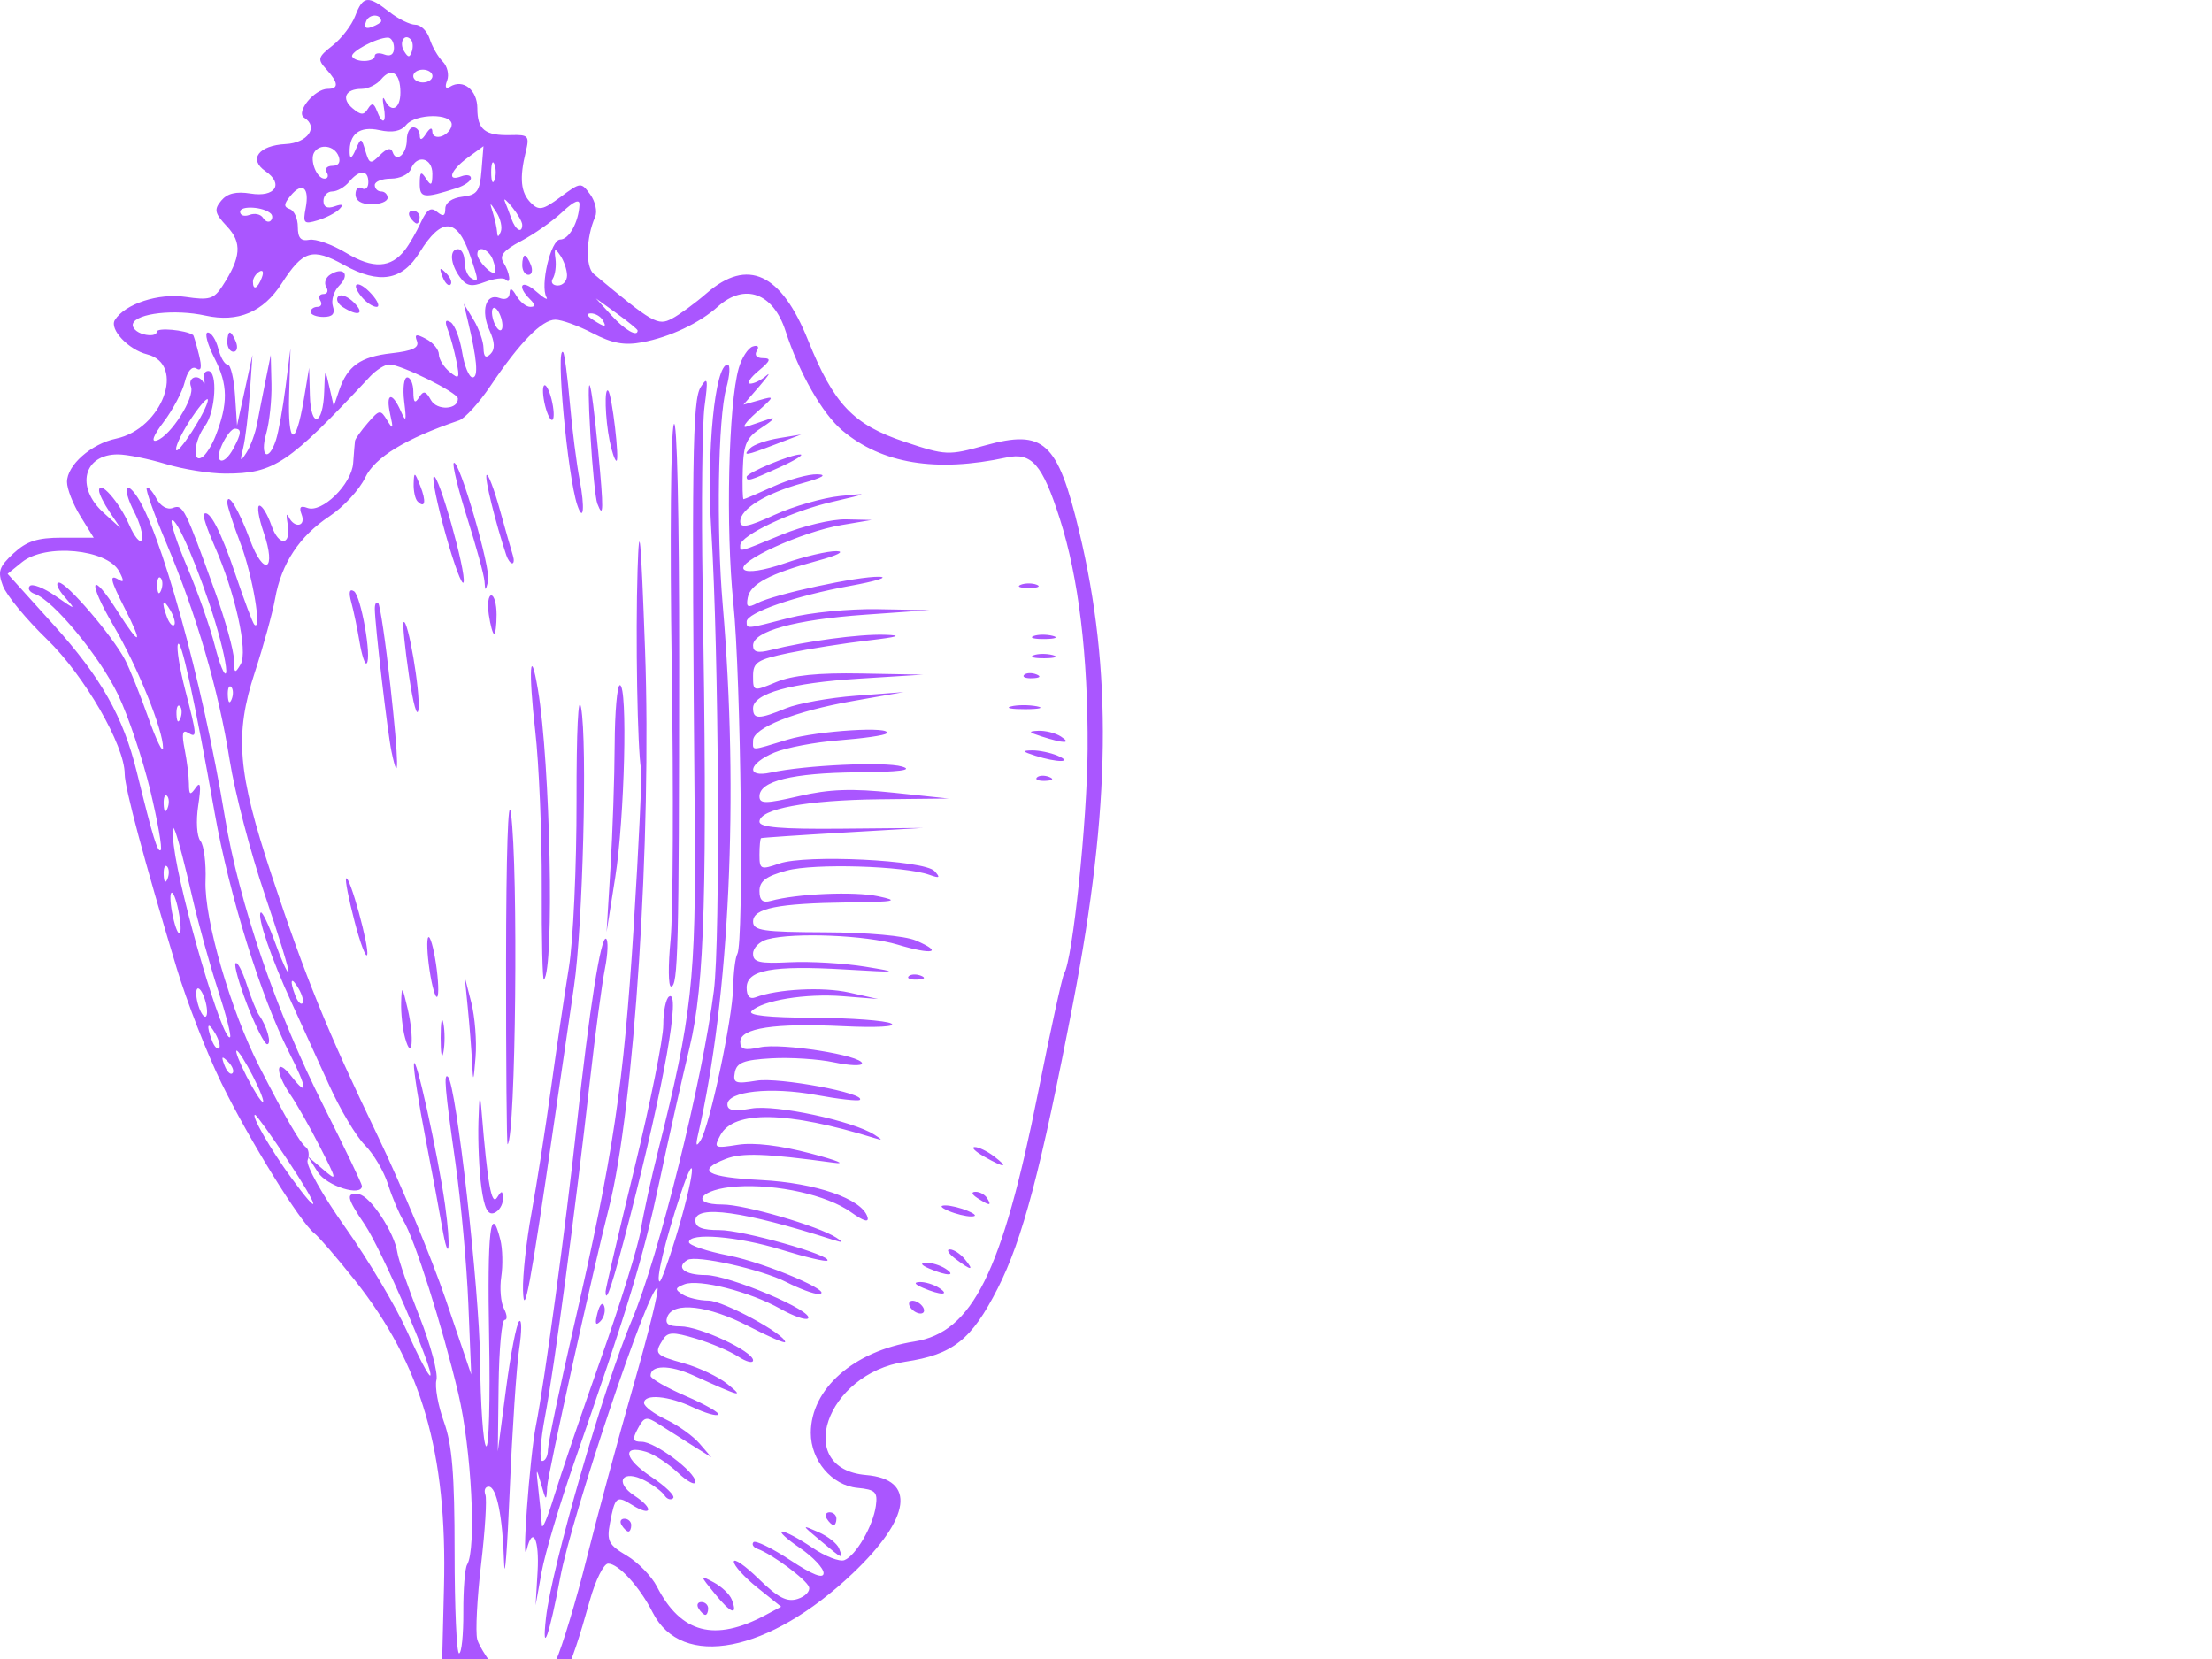 <?xml version="1.0"?><svg width="640" height="480" xmlns="http://www.w3.org/2000/svg">
 <title>SHELL</title>
 <g>
  <title>Layer 1</title>
  <path fill="#aa56ff" id="path2315" d="m134.132,490.9l-6.222,-9.73l0.547,-21.963c0.967,-38.857 -6.437,-64.371 -25.75,-88.735c-5.128,-6.469 -10.419,-12.607 -11.756,-13.641c-4.083,-3.154 -18.865,-27.063 -26.906,-43.517c-4.182,-8.557 -10.013,-23.549 -12.959,-33.315c-9.359,-31.026 -15.005,-52.123 -15.005,-56.068c0,-8.287 -11.656,-28.469 -22.511,-38.978c-5.968,-5.778 -11.688,-12.708 -12.712,-15.402c-1.597,-4.201 -1.166,-5.543 3.038,-9.438c3.823,-3.543 6.913,-4.541 14.056,-4.541l9.156,0l-3.862,-6.249c-2.124,-3.436 -3.862,-7.882 -3.862,-9.879c0,-4.848 6.974,-11.009 14.185,-12.532c13.4,-2.831 20.321,-21.538 9.017,-24.375c-5.436,-1.364 -10.998,-7.274 -9.353,-9.937c2.884,-4.667 12.655,-7.866 20.453,-6.696c6.826,1.023 8.202,0.625 10.619,-3.073c5.467,-8.362 5.8,-12.611 1.36,-17.338c-3.565,-3.794 -3.8,-4.856 -1.653,-7.444c1.745,-2.103 4.316,-2.725 8.476,-2.05c7.139,1.158 9.728,-2.747 4.3,-6.486c-4.969,-3.423 -1.949,-7.437 5.892,-7.832c6.35,-0.319 9.606,-4.988 5.325,-7.634c-2.531,-1.564 2.992,-8.337 6.799,-8.337c3.273,0 3.154,-1.762 -0.384,-5.672c-2.629,-2.905 -2.471,-3.503 1.814,-6.874c2.581,-2.03 5.526,-5.882 6.544,-8.559c2.221,-5.842 3.693,-6.015 9.869,-1.157c2.594,2.041 5.99,3.71 7.546,3.71c1.556,0 3.413,1.839 4.126,4.088c0.714,2.248 2.404,5.194 3.757,6.547c1.352,1.353 1.935,3.824 1.295,5.492c-0.734,1.912 -0.424,2.576 0.839,1.796c3.787,-2.341 7.903,0.932 7.903,6.284c0,6.172 2.226,7.938 9.737,7.725c5.048,-0.144 5.393,0.246 4.271,4.827c-1.876,7.656 -1.459,11.834 1.472,14.765c2.334,2.335 3.438,2.117 8.592,-1.694c5.841,-4.319 5.946,-4.327 8.586,-0.718c1.469,2.01 2.109,4.931 1.42,6.49c-2.644,5.993 -2.848,14.457 -0.397,16.499c17.081,14.236 18.541,15.073 22.592,12.947c2.21,-1.16 6.761,-4.492 10.113,-7.403c11.82,-10.267 21.496,-5.778 29.27,13.579c7.46,18.578 13.092,24.497 28.045,29.473c11.826,3.935 12.583,3.968 23.177,1.023c17.044,-4.739 20.991,-1.139 27.241,24.838c9.661,40.158 9.157,79.826 -1.732,136.353c-9.352,48.548 -14.652,68.616 -21.855,82.749c-7.575,14.866 -12.929,19.101 -26.775,21.177c-22.899,3.434 -32.378,30.984 -11.277,32.777c14.54,1.235 13.02,12.401 -3.874,28.446c-24.254,23.036 -49.48,27.956 -57.894,11.292c-3.717,-7.362 -9.877,-14.116 -12.873,-14.116c-1.28,0 -3.666,4.8 -5.302,10.667c-5.946,21.329 -8.591,26.537 -16.325,32.139c-4.121,2.985 -8.95,5.428 -10.732,5.428c-1.878,0 -5.851,-4.086 -9.461,-9.729zm11.402,2.199c0,-1.081 -0.835,-1.449 -1.856,-0.818c-1.02,0.63 -1.855,1.514 -1.855,1.964c0,0.45 0.835,0.818 1.855,0.818c1.021,0 1.856,-0.884 1.856,-1.964zm15.263,-12.489c1.941,-4.378 5.964,-17.735 8.94,-29.682c2.977,-11.948 9.064,-34.453 13.527,-50.013c4.463,-15.56 7.583,-28.291 6.933,-28.291c-2.629,0 -24.771,66.008 -28.098,83.763c-3.127,16.691 -5.401,23.157 -4.142,11.777c1.615,-14.588 16.785,-67.192 24.878,-86.265c7.699,-18.142 20.465,-69.43 23.715,-95.276c1.893,-15.053 1.431,-97.966 -0.742,-133.066c-1.423,-22.989 1.038,-48.074 4.716,-48.074c0.823,0 0.645,3.081 -0.395,6.847c-2.374,8.599 -2.897,40.783 -1.018,62.721c4.7,54.888 1.968,113.723 -7.108,153.049c-0.778,3.371 -0.589,3.878 0.692,1.855c2.639,-4.168 9.214,-35.017 9.425,-44.225c0.102,-4.428 0.644,-8.793 1.205,-9.701c1.937,-3.134 1.066,-80.116 -1.149,-101.603c-2.233,-21.653 -1.406,-57.572 1.562,-67.895c0.861,-2.994 2.68,-5.816 4.042,-6.27c1.479,-0.493 1.955,0.018 1.181,1.271c-0.766,1.238 -0.028,2.096 1.802,2.096c2.459,0 2.195,0.752 -1.282,3.648c-2.409,2.007 -3.503,3.676 -2.432,3.71c1.072,0.034 3.146,-0.981 4.611,-2.257c1.464,-1.275 0.587,0.081 -1.948,3.013l-4.61,5.332l4.637,-1.311c4.51,-1.274 4.485,-1.174 -0.927,3.629c-3.061,2.717 -4.313,4.535 -2.783,4.041c1.531,-0.494 4.452,-1.483 6.493,-2.198c2.041,-0.714 1.226,0.301 -1.811,2.258c-4.741,3.054 -5.561,4.786 -5.798,12.252c-0.151,4.783 -0.054,8.696 0.218,8.696c0.271,0 4.132,-1.652 8.58,-3.67c4.448,-2.018 10.174,-3.613 12.725,-3.544c3.047,0.082 1.597,0.961 -4.227,2.563c-10.63,2.924 -18.035,7.474 -18.035,11.084c0,2.043 2.228,1.617 9.89,-1.891c5.439,-2.49 13.996,-4.953 19.015,-5.473c8.641,-0.896 8.51,-0.804 -2.475,1.732c-11.642,2.688 -26.43,9.696 -26.43,12.526c0,1.985 -0.684,2.161 12.058,-3.088c6.122,-2.522 14.471,-4.507 18.552,-4.412l7.42,0.175l-8.755,1.475c-11.395,1.919 -30.479,10.62 -28.209,12.86c1.038,1.024 5.753,0.295 11.92,-1.841c5.612,-1.944 12.29,-3.506 14.841,-3.472c2.624,0.034 0.285,1.232 -5.384,2.756c-13.837,3.721 -19.502,6.706 -20.267,10.679c-0.531,2.758 -0.019,3.054 2.76,1.599c4.928,-2.581 29.207,-7.826 35.316,-7.629c2.859,0.092 -1.012,1.291 -8.603,2.665c-15.525,2.81 -29.794,7.746 -29.794,10.307c0,2.178 -0.232,2.198 12.358,-1.081c5.889,-1.534 17.377,-2.659 25.599,-2.508l14.915,0.275l-18.635,1.323c-20.213,1.434 -32.382,4.78 -32.382,8.904c0,1.925 1.341,2.272 5.102,1.32c10.137,-2.565 25.662,-4.65 32.929,-4.422c5.439,0.171 4.13,0.618 -4.905,1.673c-6.78,0.791 -17.006,2.41 -22.726,3.597c-9.202,1.911 -10.4,2.681 -10.4,6.691c0,4.487 0.065,4.504 6.72,1.723c4.669,-1.95 12.17,-2.705 24.581,-2.472l17.861,0.335l-18.552,1.164c-19.698,1.235 -30.61,4.283 -30.61,8.55c0,3.258 1.654,3.262 9.513,0.023c3.441,-1.418 12.517,-3.055 20.17,-3.637l13.913,-1.059l-14.738,2.591c-16.706,2.936 -28.858,7.762 -28.858,11.458c0,3.014 -0.994,3.044 10.035,-0.301c8.521,-2.585 30.739,-3.961 28.546,-1.768c-0.547,0.548 -6.677,1.433 -13.621,1.967c-6.944,0.534 -15.401,2.13 -18.793,3.548c-7.598,3.174 -8.372,7.388 -1.065,5.8c9.954,-2.163 33.003,-3.224 37.987,-1.749c3.458,1.024 -0.65,1.553 -12.986,1.674c-18.736,0.182 -28.248,2.523 -28.248,6.95c0,2.196 1.712,2.185 11.484,-0.073c8.758,-2.023 15.255,-2.255 27.364,-0.975l15.879,1.679l-19.921,0.218c-21.146,0.231 -34.804,2.771 -34.808,6.473c-0.002,1.654 6.247,2.191 23.653,2.033l23.656,-0.215l-23.19,1.348c-12.754,0.741 -23.398,1.464 -23.653,1.606c-0.255,0.142 -0.464,2.302 -0.464,4.8c0,4.27 0.343,4.422 5.734,2.543c7.709,-2.688 41.945,-1.021 44.912,2.186c1.787,1.931 1.493,2.145 -1.484,1.084c-7.318,-2.607 -33.365,-3.382 -41.277,-1.228c-5.98,1.629 -7.885,3.057 -7.885,5.911c0,2.691 0.926,3.507 3.247,2.863c7.517,-2.085 24.181,-2.808 31.074,-1.348c6.336,1.343 5.082,1.603 -8.58,1.786c-20.564,0.274 -27.596,1.687 -27.594,5.546c0.002,2.6 2.877,3.026 20.871,3.093c12.263,0.046 23.078,1.023 26.227,2.371c8.177,3.498 4.869,4.247 -5.277,1.193c-9.121,-2.745 -29.977,-3.601 -37.649,-1.545c-2.295,0.615 -4.175,2.482 -4.177,4.149c-0.003,2.514 1.814,2.939 10.667,2.499c5.869,-0.292 15.679,0.285 21.801,1.282c10.166,1.655 9.657,1.725 -5.863,0.811c-21.067,-1.242 -28.457,0.128 -28.457,5.277c0,2.425 0.904,3.414 2.546,2.784c6.306,-2.42 19.505,-3.094 27.136,-1.386l8.349,1.869l-10.204,-0.815c-10.709,-0.855 -23.293,1.202 -26.408,4.317c-1.214,1.213 4.862,1.869 17.89,1.929c10.851,0.05 20.992,0.799 22.538,1.664c1.624,0.908 -4.227,1.235 -13.867,0.774c-19.976,-0.955 -29.835,0.538 -29.835,4.518c0,2.214 1.27,2.567 5.719,1.59c6.177,-1.357 29.529,2.326 29.529,4.657c0,0.781 -3.66,0.639 -8.133,-0.315c-4.474,-0.954 -12.605,-1.479 -18.071,-1.166c-8.029,0.459 -10.065,1.244 -10.607,4.088c-0.591,3.105 0.156,3.386 6.344,2.382c6.43,-1.044 31.718,3.669 29.828,5.558c-0.424,0.425 -6.16,-0.22 -12.746,-1.434c-13.055,-2.405 -25.573,-1.058 -25.573,2.752c0,1.761 1.865,2.079 6.956,1.185c6.914,-1.213 29.334,3.562 35.598,7.582c2.375,1.525 2.395,1.705 0.114,1c-25.381,-7.84 -40.817,-8.137 -44.711,-0.86c-1.992,3.722 -1.76,3.849 5.079,2.76c4.59,-0.731 12.169,0.177 21.081,2.523c7.652,2.015 10.574,3.21 6.493,2.654c-19.695,-2.68 -26.374,-2.914 -31.074,-1.087c-8.786,3.415 -5.647,5.291 10.244,6.125c15.821,0.831 29.095,5.426 30.726,10.637c0.551,1.76 -1.031,1.309 -4.786,-1.365c-6.942,-4.943 -21.314,-8.162 -33.052,-7.403c-10.443,0.676 -13.974,5.212 -4.057,5.212c6.383,0 27.752,6.229 32.926,9.599c2.148,1.398 1.936,1.541 -0.927,0.623c-25.911,-8.3 -39.886,-10.257 -39.886,-5.584c0,1.983 1.998,2.775 6.957,2.756c6.684,-0.026 32.725,7.341 31.231,8.836c-0.4,0.399 -6.321,-1.002 -13.16,-3.114c-12.74,-3.935 -26.883,-5.107 -26.883,-2.227c0,0.888 5.195,2.636 11.545,3.885c10.735,2.113 31.3,10.918 25.948,11.111c-1.316,0.048 -5.532,-1.515 -9.369,-3.472c-7.216,-3.681 -26.11,-7.889 -28.578,-6.364c-3.487,2.155 -0.813,4.357 5.29,4.357c6.772,0 31.625,10.537 29.608,12.553c-0.601,0.601 -4.214,-0.661 -8.029,-2.804c-8.783,-4.935 -23.507,-8.695 -27.72,-7.078c-2.761,1.06 -2.834,1.489 -0.498,2.966c1.502,0.95 4.863,1.74 7.469,1.756c4.242,0.025 22.161,9.719 22.161,11.988c0,0.501 -4.777,-1.568 -10.616,-4.597c-11.583,-6.01 -21.734,-7.19 -23.447,-2.725c-0.782,2.035 0.232,2.783 3.772,2.783c5.561,0 21.015,7.22 21.015,9.818c0,0.956 -1.938,0.469 -4.308,-1.084c-2.369,-1.552 -7.861,-3.887 -12.204,-5.188c-6.666,-1.997 -8.158,-1.952 -9.577,0.29c-2.612,4.127 -2.256,4.525 6.146,6.875c4.337,1.212 9.972,3.899 12.523,5.97c4.994,4.055 4.069,3.82 -9.956,-2.532c-6.802,-3.081 -12.344,-3.004 -12.274,0.17c0.017,0.797 4.633,3.442 10.258,5.877c5.625,2.435 9.815,4.84 9.311,5.345c-0.504,0.504 -3.786,-0.445 -7.293,-2.109c-7.069,-3.355 -14.163,-3.985 -14.163,-1.258c0,0.973 2.846,3.119 6.324,4.769c3.479,1.651 7.861,4.788 9.74,6.972l3.415,3.969l-5.566,-3.477c-3.061,-1.913 -7.384,-4.65 -9.606,-6.083c-3.633,-2.342 -4.249,-2.217 -6.095,1.232c-1.699,3.175 -1.513,3.836 1.084,3.836c3.872,0 15.545,8.69 15.545,11.573c0,1.159 -2.296,-0.042 -5.102,-2.669c-2.806,-2.627 -6.909,-5.322 -9.119,-5.988c-7.166,-2.161 -6.323,2.066 1.436,7.2c4.158,2.752 7.021,5.543 6.361,6.202c-0.659,0.659 -1.779,0.304 -2.489,-0.789c-0.71,-1.093 -3.258,-3.024 -5.664,-4.292c-6.494,-3.423 -9.085,0.405 -2.981,4.404c5.663,3.711 4.976,6.208 -0.728,2.646c-4.513,-2.818 -4.957,-2.456 -6.418,5.227c-0.987,5.193 -0.415,6.307 4.835,9.416c3.276,1.939 7.208,5.968 8.738,8.951c6.96,13.57 16.735,16.13 31.47,8.244l4.483,-2.399l-6.846,-5.491c-3.765,-3.021 -6.845,-6.415 -6.845,-7.543c0,-1.129 3.252,1.123 7.226,5.004c5.575,5.444 8.142,6.766 11.233,5.785c2.204,-0.7 3.688,-2.245 3.298,-3.434c-0.707,-2.154 -10.652,-9.541 -14.889,-11.058c-1.227,-0.439 -1.763,-1.31 -1.193,-1.935c0.571,-0.626 5.371,1.716 10.667,5.204c6.506,4.285 9.63,5.496 9.63,3.733c0,-1.435 -3.116,-4.726 -6.924,-7.314c-3.808,-2.588 -6.089,-4.705 -5.068,-4.705c1.02,0 4.918,2.081 8.661,4.625c3.743,2.544 7.946,4.187 9.341,3.652c3.321,-1.275 8.293,-9.84 9.111,-15.697c0.563,-4.032 -0.134,-4.714 -5.337,-5.216c-7.394,-0.714 -13.497,-7.911 -13.487,-15.905c0.015,-12.738 12.386,-23.651 29.968,-26.436c16.784,-2.658 25.372,-19.937 35.783,-71.99c3.62,-18.102 7.014,-33.611 7.541,-34.465c2.476,-4.007 6.681,-44.112 6.803,-64.896c0.158,-26.913 -2.6,-49.73 -8.072,-66.785c-5.039,-15.701 -8.107,-19.214 -15.407,-17.64c-20.35,4.388 -36.068,1.802 -47.496,-7.814c-5.78,-4.863 -12.5,-16.643 -16.443,-28.823c-3.562,-10.999 -11.837,-13.957 -19.584,-6.999c-5.3,4.76 -13.884,8.81 -21.835,10.302c-5.203,0.976 -8.683,0.341 -14.37,-2.624c-4.128,-2.152 -8.993,-3.912 -10.811,-3.912c-3.853,0 -10.282,6.566 -18.744,19.141c-3.308,4.915 -7.396,9.407 -9.085,9.982c-15.535,5.289 -24.387,10.686 -27.181,16.575c-1.654,3.485 -6.298,8.515 -10.321,11.177c-8.704,5.76 -13.936,13.681 -15.736,23.824c-0.724,4.081 -3.368,13.681 -5.874,21.334c-5.909,18.041 -5.007,28.903 4.879,58.739c9.829,29.664 15.873,44.513 30.68,75.375c6.752,14.074 15.602,35.362 19.666,47.307l7.389,21.717l-0.831,-20.406c-0.456,-11.224 -2.137,-29.59 -3.734,-40.814c-3.047,-21.403 -3.457,-26.184 -2.136,-24.862c2.366,2.365 9.06,61.502 9.26,81.798c0.128,12.948 0.909,24.218 1.738,25.044c0.828,0.826 1.225,-13.317 0.883,-31.429c-0.579,-30.665 0.44,-39.501 3.26,-28.265c0.643,2.564 0.759,7.364 0.257,10.667c-0.502,3.303 -0.148,7.466 0.786,9.252c0.934,1.786 1.017,3.246 0.184,3.246c-0.833,0 -1.617,8.557 -1.742,19.016l-0.227,19.015l2.389,-18.182c1.314,-10.001 3.021,-18.766 3.793,-19.479c0.772,-0.714 0.772,2.877 0,7.979c-0.772,5.101 -2,23.467 -2.729,40.813c-0.728,17.345 -1.466,26.841 -1.64,21.102c-0.405,-13.407 -2.149,-22.03 -4.456,-22.03c-1.002,0 -1.433,1.044 -0.958,2.319c0.475,1.276 -0.082,10.325 -1.237,20.109c-1.156,9.785 -1.664,19.549 -1.129,21.698c0.534,2.149 3.889,7.224 7.455,11.278c7.52,8.551 9.594,7.881 15.273,-4.927zm41.319,-15.229c-0.631,-1.02 -0.263,-1.855 0.818,-1.855c1.08,0 1.964,0.835 1.964,1.855c0,1.02 -0.368,1.855 -0.818,1.855c-0.45,0 -1.334,-0.835 -1.964,-1.855zm4.751,-4.208c-4.455,-5.487 -4.46,-5.539 -0.359,-3.344c2.291,1.226 4.639,3.463 5.217,4.971c1.843,4.802 -0.193,4.121 -4.858,-1.627zm-51.326,-6.459c0.551,-9.273 -1.422,-13.395 -3.108,-6.493c-1.602,6.561 0.837,-26.739 2.616,-35.712c2.529,-12.752 8.683,-58.077 11.84,-87.192c3.597,-33.184 6.974,-54.635 8.456,-53.719c0.683,0.422 0.537,4.334 -0.326,8.692c-0.862,4.359 -2.792,18.777 -4.288,32.041c-4.308,38.191 -10.358,83.445 -13.033,97.485c-1.352,7.093 -1.72,12.897 -0.818,12.897c0.902,0 1.646,-1.461 1.654,-3.247c0.008,-1.785 3.377,-17.856 7.486,-35.711c11.451,-49.759 14.431,-69.662 17.333,-115.761c1.47,-23.365 2.427,-43.818 2.125,-45.451c-1.052,-5.683 -1.622,-38.344 -1.008,-57.696c0.482,-15.162 0.961,-10.023 2.165,23.19c1.956,53.99 -3.144,132.739 -10.453,161.397c-4.689,18.382 -17.677,77.059 -17.864,80.699c-0.223,4.361 -0.331,4.306 -1.81,-0.927c-1.376,-4.87 -1.467,-4.638 -0.728,1.855c0.464,4.081 0.912,8.673 0.996,10.203c0.084,1.531 1.679,-2.226 3.544,-8.348c1.865,-6.122 7.967,-24.071 13.56,-39.886c5.593,-15.815 10.772,-32.511 11.509,-37.103c0.737,-4.591 3.023,-15.026 5.081,-23.189c9.704,-38.495 10.937,-49.679 10.538,-95.54c-0.911,-104.526 -0.677,-121.431 1.733,-125.222c2.015,-3.171 2.176,-2.361 1.109,5.565c-0.686,5.102 -0.94,28.477 -0.564,51.944c1.41,87.892 0.637,115.312 -3.767,133.571c-2.215,9.183 -6.158,26.714 -8.761,38.958c-4.626,21.759 -9.206,36.841 -24.672,81.248c-4.192,12.037 -8.409,26.228 -9.372,31.538l-1.751,9.653l0.578,-9.739zm81.822,-8.967c-5.538,-4.637 -5.541,-4.649 -0.566,-2.465c2.75,1.207 5.437,3.334 5.971,4.726c1.257,3.275 1.159,3.234 -5.405,-2.261zm-57.509,-4.483c-0.631,-1.02 -0.263,-1.855 0.818,-1.855c1.08,0 1.965,0.835 1.965,1.855c0,1.02 -0.369,1.855 -0.819,1.855c-0.45,0 -1.334,-0.835 -1.964,-1.855zm59.364,-1.855c-0.63,-1.02 -0.262,-1.855 0.819,-1.855c1.08,0 1.964,0.835 1.964,1.855c0,1.02 -0.368,1.855 -0.818,1.855c-0.45,0 -1.334,-0.835 -1.965,-1.855zm-66.356,-59.513c0.656,-2.509 1.497,-3.35 1.96,-1.96c0.446,1.338 -0.071,3.315 -1.149,4.393c-1.376,1.377 -1.618,0.652 -0.811,-2.433zm-21.541,-6.604c-0.122,-4.223 0.979,-14.241 2.447,-22.261c1.468,-8.021 3.997,-24.183 5.621,-35.917c1.623,-11.734 3.97,-27.595 5.215,-35.248c1.245,-7.652 2.237,-29.357 2.204,-48.233c-0.036,-20.146 0.508,-31.256 1.315,-26.9c1.863,10.054 0.503,63.488 -2.055,80.699c-1.137,7.652 -3.821,26.018 -5.964,40.813c-6.598,45.559 -8.527,55.893 -8.783,47.047zm112.014,4.897c-0.63,-1.02 -0.311,-1.855 0.709,-1.855c1.02,0 2.371,0.835 3.002,1.855c0.63,1.02 0.311,1.855 -0.709,1.855c-1.02,0 -2.371,-0.835 -3.002,-1.855zm-88.119,-4.524c0,-0.788 3.757,-16.836 8.348,-35.663c4.592,-18.828 8.348,-37.474 8.348,-41.436c0,-3.963 0.756,-7.672 1.679,-8.242c3.46,-2.139 -1.423,25.346 -11.351,63.893c-4.955,19.239 -7.024,25.557 -7.024,21.448zm91.83,-1.041c-2.447,-1.052 -2.763,-1.629 -0.928,-1.697c1.531,-0.056 4.035,0.708 5.566,1.697c3.391,2.191 0.462,2.191 -4.638,0zm1.855,-5.566c-2.447,-1.051 -2.763,-1.629 -0.928,-1.696c1.531,-0.056 4.035,0.707 5.566,1.696c3.391,2.192 0.462,2.192 -4.638,0zm7.53,-2.841c-1.981,-1.498 -2.709,-2.724 -1.619,-2.724c1.09,0 3.022,1.252 4.292,2.783c2.889,3.48 1.98,3.46 -2.673,-0.059zm-148.571,-9.491c-0.669,-3.931 -2.81,-15.376 -4.757,-25.435c-1.948,-10.058 -3.457,-19.659 -3.353,-21.334c0.261,-4.205 6.922,25.802 8.996,40.521c1.828,12.98 1.116,18.007 -0.886,6.248zm11.413,-11.263c-0.638,-4.653 -1.02,-13.144 -0.848,-18.868c0.241,-8.061 0.449,-8.735 0.92,-2.988c1.724,21.024 2.873,27.41 4.476,24.878c1.362,-2.151 1.661,-2.074 1.684,0.432c0.016,1.676 -1.119,3.488 -2.522,4.027c-1.847,0.708 -2.871,-1.357 -3.71,-7.481zm135.193,6.899c-2.338,-1.005 -2.681,-1.594 -0.927,-1.594c1.53,0 4.452,0.717 6.493,1.594c2.338,1.005 2.681,1.594 0.927,1.594c-1.53,0 -4.452,-0.717 -6.493,-1.594zm8.348,-3.71c-1.672,-1.081 -1.9,-1.81 -0.573,-1.827c1.215,-0.016 2.725,0.806 3.356,1.827c1.424,2.303 0.781,2.303 -2.783,0zm1.856,-12.059c-2.551,-1.458 -3.754,-2.681 -2.674,-2.717c1.08,-0.036 3.585,1.16 5.565,2.658c4.581,3.465 3.118,3.494 -2.891,0.059zm-138.25,-56.207c0.024,-31.237 0.609,-48.996 1.418,-43.019c2.167,16.025 1.386,93.371 -0.966,95.724c-0.272,0.271 -0.475,-23.446 -0.452,-52.705zm-9.828,29.103c-0.184,-3.684 -0.739,-10.78 -1.233,-15.769l-0.899,-9.071l1.901,7.421c1.047,4.081 1.602,11.177 1.234,15.768c-0.589,7.363 -0.708,7.558 -1.003,1.651zm-9.105,-7.216c0,-4.591 0.362,-6.47 0.804,-4.174c0.443,2.296 0.443,6.052 0,8.348c-0.442,2.296 -0.804,0.418 -0.804,-4.174zm-10.294,0c-0.71,-2.551 -1.219,-7.142 -1.13,-10.203c0.147,-5.067 0.316,-4.905 1.886,1.803c1.961,8.373 1.295,15.768 -0.756,8.4l0,0zm7.091,-19.563c-0.71,-4.732 -0.873,-9.022 -0.363,-9.532c0.51,-0.51 1.508,2.944 2.218,7.677c0.71,4.732 0.873,9.021 0.363,9.531c-0.511,0.51 -1.509,-2.944 -2.218,-7.676zm69.734,-8.728c0.727,-7.397 0.877,-43.086 0.334,-79.307c-0.543,-36.222 -0.27,-67.678 0.606,-69.902c0.927,-2.354 1.574,26.322 1.549,68.64c-0.049,83.131 -0.321,94.019 -2.348,94.019c-0.804,0 -0.868,-6.053 -0.141,-13.45zm-37.272,-15.446c0.059,-15.227 -0.791,-35.526 -1.89,-45.108c-1.997,-17.419 -1.478,-25.297 0.784,-11.905c3.581,21.194 4.81,80.638 1.736,83.913c-0.406,0.432 -0.69,-11.673 -0.63,-26.9zm106.164,25.92c0.617,-0.617 2.217,-0.682 3.556,-0.147c1.48,0.593 1.04,1.032 -1.121,1.121c-1.956,0.081 -3.051,-0.358 -2.435,-0.974zm-160.356,-15.972c-1.677,-6.414 -2.76,-11.961 -2.406,-12.325c1.003,-1.036 6.789,19.984 6.084,22.101c-0.346,1.037 -2.001,-3.363 -3.678,-9.776zm74.074,-15.372c0.624,-10.204 1.17,-26.274 1.215,-35.712c0.045,-9.438 0.725,-17.16 1.51,-17.16c2.305,0 1.368,38.503 -1.354,55.654l-2.504,15.769l1.133,-18.551zm123.385,-26.166c0.617,-0.616 2.217,-0.682 3.556,-0.146c1.48,0.592 1.04,1.032 -1.121,1.121c-1.956,0.08 -3.051,-0.358 -2.435,-0.975zm-186.753,-7.558c-1.143,-5.489 -4.788,-36.727 -4.814,-41.255c-0.008,-1.446 0.434,-2.179 0.984,-1.629c0.549,0.549 2.137,11.332 3.529,23.962c2.444,22.169 2.565,29.8 0.301,18.922zm186.251,1.259c-3.729,-1.194 -3.911,-1.496 -0.928,-1.54c2.041,-0.03 5.38,0.663 7.421,1.54c4.727,2.031 -0.15,2.031 -6.493,0zm1.855,-5.566c-3.821,-1.223 -3.984,-1.513 -0.928,-1.642c2.041,-0.086 4.963,0.653 6.493,1.642c3.251,2.101 0.994,2.101 -5.565,0zm-183.042,-17.623c-1.191,-8.162 -1.89,-15.115 -1.554,-15.452c1.221,-1.22 4.883,20.168 4.309,25.163c-0.329,2.857 -1.549,-1.446 -2.755,-9.711zm174.208,8.928c1.774,-0.464 5.113,-0.481 7.421,-0.038c2.307,0.444 0.856,0.824 -3.225,0.845c-4.081,0.02 -5.969,-0.343 -4.196,-0.807zm3.771,-9.122c0.616,-0.616 2.216,-0.682 3.556,-0.146c1.479,0.592 1.04,1.031 -1.121,1.12c-1.956,0.081 -3.052,-0.358 -2.435,-0.974zm-192.262,-9.484c-0.646,-3.861 -1.723,-9.028 -2.395,-11.483c-0.803,-2.938 -0.546,-4.047 0.753,-3.245c2.04,1.261 5.231,19.331 3.686,20.876c-0.479,0.479 -1.399,-2.288 -2.044,-6.148zm194.971,3.823c1.256,-0.509 3.76,-0.54 5.565,-0.069c1.805,0.47 0.777,0.886 -2.284,0.924c-3.061,0.038 -4.537,-0.347 -3.281,-0.855zm0,-5.566c1.256,-0.508 3.76,-0.539 5.565,-0.069c1.805,0.471 0.777,0.887 -2.284,0.924c-3.061,0.038 -4.537,-0.347 -3.281,-0.855zm-157.584,-6.204c-0.45,-3.061 -0.127,-5.565 0.717,-5.565c0.843,0 1.533,2.504 1.533,5.565c0,3.061 -0.322,5.566 -0.717,5.566c-0.394,0 -1.084,-2.505 -1.533,-5.566l0,0zm-12.46,-23.107c-2.447,-8.724 -4.016,-16.294 -3.486,-16.824c1.289,-1.289 9.533,27.89 8.638,30.576c-0.387,1.16 -2.705,-5.029 -5.152,-13.752zm11.215,13.464c-0.118,-1.733 -2.363,-9.951 -4.988,-18.262c-2.626,-8.31 -4.385,-15.499 -3.91,-15.974c1.461,-1.461 10.846,30.781 9.953,34.188c-0.776,2.956 -0.856,2.96 -1.055,0.048zm155.154,0.994c1.275,-0.514 3.362,-0.514 4.637,0c1.276,0.515 0.232,0.936 -2.318,0.936c-2.551,0 -3.595,-0.421 -2.319,-0.936zm-148.836,-8.511c-3.183,-9.561 -6.378,-22.571 -5.709,-23.24c0.447,-0.446 2.17,4.078 3.831,10.055c1.661,5.976 3.354,11.91 3.762,13.185c0.408,1.276 0.325,2.319 -0.185,2.319c-0.51,0 -1.275,-1.043 -1.699,-2.319zm20.514,-14.575c-2.814,-8.387 -6.34,-46.628 -4.071,-44.171c0.392,0.425 1.263,7.034 1.935,14.687c0.672,7.652 1.948,17.67 2.836,22.261c1.549,8.014 1.105,12.599 -0.7,7.223zm5.807,-0.384c-0.548,-1.429 -1.452,-10.439 -2.008,-20.023c-1.218,-20.983 0.044,-18.281 2.26,4.836c1.616,16.862 1.565,19.921 -0.252,15.187zm-52.024,-0.655c-0.68,-0.68 -1.184,-2.976 -1.119,-5.101c0.108,-3.554 0.261,-3.508 1.895,0.578c1.817,4.542 1.44,6.739 -0.776,4.523zm95.231,-7.086c0,-1.182 12.826,-6.53 15.532,-6.478c1.15,0.023 -1.547,1.693 -5.995,3.711c-8.626,3.914 -9.537,4.178 -9.537,2.767zm-39.654,-10.46c-1.302,-6.512 -1.558,-15.637 -0.406,-14.455c1.102,1.13 3.355,20.252 2.387,20.252c-0.452,0 -1.343,-2.609 -1.981,-5.797zm40.732,2.121c1.002,-1.001 4.717,-2.291 8.256,-2.867l6.435,-1.048l-7.421,2.84c-8.77,3.357 -9.686,3.492 -7.27,1.075l0,0zm-59.382,-12.225c-0.683,-2.719 -0.824,-5.361 -0.314,-5.871c0.511,-0.51 1.486,1.297 2.169,4.015c0.682,2.719 0.823,5.361 0.313,5.871c-0.51,0.51 -1.486,-1.297 -2.168,-4.015zm-23.669,349.058c-0.037,-6.545 0.455,-12.746 1.094,-13.78c2.748,-4.447 1.261,-33.448 -2.537,-49.453c-4.653,-19.609 -12.663,-44.819 -15.914,-50.089c-1.259,-2.041 -3.258,-6.768 -4.441,-10.505c-1.184,-3.736 -4.2,-8.841 -6.703,-11.344c-2.503,-2.503 -7.146,-10.299 -10.318,-17.323c-3.172,-7.025 -8.071,-17.781 -10.886,-23.903c-5.86,-12.742 -10.036,-24.939 -8.921,-26.054c0.419,-0.419 2.27,3.434 4.114,8.562c1.844,5.129 3.616,9.061 3.938,8.739c0.322,-0.322 -2.775,-10.449 -6.882,-22.505c-4.107,-12.056 -8.678,-29.573 -10.159,-38.927c-3.201,-20.226 -9.541,-41.943 -18.327,-62.777c-3.526,-8.359 -6.074,-15.536 -5.662,-15.947c0.411,-0.412 1.663,0.962 2.782,3.052c1.199,2.241 3.153,3.37 4.762,2.753c2.955,-1.134 3.478,-0.095 12.283,24.359c2.936,8.154 5.363,16.92 5.394,19.479c0.049,4.072 0.294,4.246 1.958,1.388c2.188,-3.756 -1.568,-20.679 -7.63,-34.384c-2.038,-4.607 -3.396,-8.684 -3.019,-9.061c1.554,-1.554 4.904,4.859 9.192,17.592c2.502,7.43 4.936,13.896 5.409,14.369c2.297,2.297 -0.503,-14.28 -3.932,-23.281c-2.138,-5.612 -3.888,-10.997 -3.889,-11.966c-0.002,-3.479 3.239,1.81 6.533,10.661c4.091,10.993 7.809,9.007 3.975,-2.123c-1.46,-4.237 -1.998,-7.703 -1.197,-7.703c0.801,0 2.352,2.567 3.445,5.704c2.221,6.372 5.879,5.899 4.673,-0.604c-0.426,-2.295 -0.278,-3.129 0.329,-1.854c1.633,3.435 5.092,2.817 3.754,-0.67c-0.818,-2.13 -0.349,-2.683 1.632,-1.923c4.209,1.615 12.83,-6.798 13.274,-12.954c0.211,-2.927 0.452,-5.821 0.535,-6.43c0.082,-0.61 1.751,-2.954 3.708,-5.21c3.368,-3.883 3.666,-3.923 5.591,-0.748c1.695,2.797 1.841,2.506 0.879,-1.747c-1.392,-6.154 0.505,-6.728 3.066,-0.927c1.528,3.46 1.696,2.984 0.984,-2.783c-0.472,-3.826 -0.076,-6.957 0.88,-6.957c0.956,0 1.751,1.878 1.767,4.174c0.021,3.08 0.451,3.508 1.638,1.633c1.309,-2.066 1.956,-1.925 3.453,0.75c1.769,3.161 7.956,2.789 7.794,-0.47c-0.086,-1.729 -16.551,-9.875 -19.87,-9.829c-1.276,0.017 -3.78,1.598 -5.566,3.512c-23.606,25.307 -27.708,28.057 -41.85,28.057c-4.462,0 -12.211,-1.243 -17.22,-2.762c-5.009,-1.52 -11.236,-2.772 -13.837,-2.783c-9.951,-0.042 -12.339,9.453 -4.23,16.816l4.952,4.498l-3.097,-4.587c-1.704,-2.523 -3.097,-5.338 -3.097,-6.256c0,-3.315 5.844,3.276 8.662,9.768c1.585,3.652 3.257,5.653 3.716,4.447c0.458,-1.206 -0.531,-4.832 -2.199,-8.057c-3.094,-5.983 -2.866,-9.373 0.343,-5.099c6.984,9.3 19.401,54.081 25.86,93.265c4.105,24.902 14.86,56.446 28.463,83.482c6.161,12.244 11.205,22.759 11.209,23.367c0.022,3.233 -10.194,0.048 -12.746,-3.974l-2.889,-4.552l4.347,3.71c4.219,3.601 4.193,3.409 -0.857,-6.493c-2.862,-5.611 -6.726,-12.419 -8.585,-15.127c-4.547,-6.624 -4.263,-11.152 0.33,-5.279c4.925,6.297 4.626,3.538 -0.773,-7.116c-8.092,-15.969 -17.211,-45.344 -21.403,-68.945c-5.937,-33.423 -9.852,-51.334 -10.684,-48.873c-0.399,1.179 0.571,7.143 2.154,13.254c3.447,13.303 3.486,13.951 0.734,12.251c-1.541,-0.953 -1.802,0.388 -0.928,4.76c0.669,3.347 1.23,7.86 1.246,10.028c0.024,3.281 0.353,3.475 1.965,1.159c1.408,-2.023 1.606,-0.614 0.725,5.166c-0.682,4.474 -0.404,8.934 0.634,10.203c1.015,1.241 1.681,6.429 1.48,11.531c-0.433,11.001 7.262,37.564 15.597,53.843c7.626,14.894 11.74,22 13.49,23.294c0.8,0.592 1.002,2.261 0.45,3.71c-0.558,1.464 4.314,10.149 10.962,19.541c6.581,9.299 14.638,22.884 17.905,30.188c3.266,7.305 6.248,12.972 6.626,12.594c1.192,-1.192 -14.231,-36.729 -18.962,-43.692c-5.277,-7.766 -5.571,-9.329 -1.649,-8.753c3.257,0.478 10.243,11.069 11.076,16.792c0.303,2.085 3.182,10.444 6.398,18.574c3.215,8.13 5.427,16.383 4.916,18.34c-0.512,1.957 0.461,7.41 2.162,12.117c2.393,6.624 3.093,15.166 3.094,37.778c0,16.071 0.585,29.219 1.298,29.219c0.714,0 1.267,-5.355 1.229,-11.9l0,0zm-62.469,-175.583c-2.398,-6.185 -3.938,-11.667 -3.422,-12.183c0.516,-0.516 1.965,2.248 3.22,6.143c1.255,3.894 2.878,7.916 3.607,8.936c2.283,3.195 3.701,8.348 2.298,8.348c-0.738,0 -3.305,-5.06 -5.703,-11.244zm123.863,67.362c5.446,-17.732 6.623,-28.31 1.393,-12.522c-4.47,13.496 -7.222,25.045 -5.966,25.045c0.399,0 2.457,-5.635 4.573,-12.523zm-112.321,-22.725c-4.749,-7.143 -8.951,-12.986 -9.338,-12.986c-1.254,0 4.48,10.003 10.369,18.087c9.127,12.53 8.443,9.146 -1.031,-5.101zm-9.946,-24.117c-2.082,-4.081 -4.203,-7.421 -4.713,-7.421c-0.51,0 0.776,3.34 2.858,7.421c2.082,4.081 4.203,7.42 4.713,7.42c0.51,0 -0.776,-3.339 -2.858,-7.42zm-7.19,-4.205c-1.832,-1.819 -2.045,-1.606 -1.038,1.038c0.697,1.83 1.734,2.86 2.305,2.288c0.571,-0.571 0.001,-2.068 -1.267,-3.326zm-3.714,-8.178c-2.187,-3.761 -2.715,-2.557 -0.925,2.108c0.636,1.658 1.548,2.624 2.025,2.146c0.478,-0.478 -0.017,-2.392 -1.1,-4.254zm0.767,-12.662c-2.331,-7.142 -5.679,-19.247 -7.44,-26.899c-4.46,-19.38 -6.609,-25.371 -5.325,-14.841c1.798,14.741 14.343,57.432 16.293,55.447c0.39,-0.396 -1.198,-6.564 -3.529,-13.707l0,0zm-3.776,2.783c-0.696,-2.194 -1.684,-3.572 -2.194,-3.062c-0.51,0.51 -0.358,2.723 0.339,4.917c0.696,2.195 1.684,3.573 2.194,3.063c0.51,-0.511 0.358,-2.723 -0.339,-4.918zm27.126,-3.107c-2.187,-3.761 -2.715,-2.557 -0.925,2.108c0.636,1.658 1.548,2.624 2.025,2.146c0.478,-0.478 -0.017,-2.392 -1.1,-4.254zm-34.779,-22.633c-0.652,-3.259 -1.572,-5.539 -2.044,-5.067c-0.473,0.473 -0.283,3.483 0.421,6.69c1.671,7.608 3.17,6.11 1.623,-1.623zm-3.285,-12.716c-0.617,-0.616 -1.055,0.48 -0.974,2.435c0.089,2.162 0.529,2.601 1.121,1.121c0.536,-1.339 0.47,-2.939 -0.146,-3.556zm-4.876,-22.092c-2.177,-9.042 -6.355,-21.449 -9.286,-27.571c-5.298,-11.067 -18.745,-27.365 -24.062,-29.162c-1.53,-0.517 -2.205,-1.563 -1.498,-2.324c0.707,-0.761 4.046,0.534 7.421,2.879c6.021,4.184 6.07,4.188 2.602,0.203c-1.944,-2.234 -2.647,-4.061 -1.564,-4.061c2.261,0 15.412,15.352 19.069,22.261c1.35,2.551 4.376,10.065 6.725,16.697c2.349,6.632 4.288,10.629 4.309,8.881c0.063,-5.123 -7.398,-23.553 -14.311,-35.346c-7.749,-13.221 -6.692,-16.549 1.269,-3.996c6.461,10.187 7.425,9.655 1.95,-1.077c-4.222,-8.275 -4.578,-10.031 -1.67,-8.234c1.471,0.91 1.489,0.232 0.066,-2.428c-3.456,-6.457 -21.342,-8.152 -28.119,-2.664l-4.162,3.37l13.28,14.718c13.732,15.219 20.16,26.573 24.087,42.544c4.679,19.034 6.061,23.541 6.944,22.658c0.499,-0.499 -0.874,-8.306 -3.051,-17.348zm4.876,1.686c-0.617,-0.617 -1.055,0.479 -0.974,2.435c0.089,2.161 0.529,2.601 1.121,1.121c0.536,-1.34 0.47,-2.94 -0.146,-3.556zm3.71,-25.972c-0.617,-0.617 -1.055,0.479 -0.974,2.435c0.089,2.161 0.529,2.6 1.121,1.121c0.536,-1.34 0.47,-2.94 -0.146,-3.556zm14.841,-5.566c-0.616,-0.616 -1.055,0.48 -0.974,2.435c0.089,2.161 0.529,2.601 1.121,1.121c0.536,-1.339 0.47,-2.939 -0.146,-3.556zm-4.605,-18.727c-4.488,-14.776 -11.286,-30.698 -12.563,-29.422c-0.492,0.492 1.536,6.614 4.508,13.604c2.971,6.99 6.546,17.178 7.943,22.64c1.397,5.462 2.854,8.992 3.236,7.843c0.383,-1.148 -1.023,-7.747 -3.124,-14.665zm-12.986,-3.434c-2.187,-3.761 -2.715,-2.557 -0.925,2.108c0.636,1.658 1.548,2.624 2.025,2.146c0.478,-0.477 -0.017,-2.392 -1.1,-4.254zm-2.816,-9.376c-0.616,-0.616 -1.055,0.479 -0.974,2.435c0.089,2.161 0.529,2.601 1.121,1.121c0.536,-1.34 0.47,-2.94 -0.146,-3.556zm15.876,-41.032c3.686,-9.418 3.627,-14.848 -0.244,-22.435c-2.113,-4.142 -3.006,-7.531 -1.985,-7.531c1.022,0 2.381,2.087 3.022,4.638c0.64,2.551 1.863,4.638 2.716,4.638c0.854,0 1.815,3.965 2.137,8.812l0.584,8.812l2.23,-10.204l2.23,-10.203l-0.771,11.131c-0.424,6.122 -1.284,13.218 -1.913,15.769c-0.987,4.008 -0.854,4.186 0.978,1.31c1.166,-1.83 2.543,-5.587 3.059,-8.348c0.516,-2.762 1.615,-8.36 2.442,-12.441l1.504,-7.421l0.203,8.36c0.112,4.599 -0.573,11.068 -1.522,14.378c-1.924,6.709 0.698,8.418 2.828,1.843c0.744,-2.296 1.991,-9.183 2.772,-15.305l1.419,-11.131l-0.386,13.416c-0.425,14.761 1.887,15.42 4.268,1.215l1.519,-9.066l0.218,7.994c0.266,9.738 3.831,8.752 4.148,-1.146c0.217,-6.767 0.235,-6.782 1.493,-1.282l1.274,5.565l1.534,-4.551c2.394,-7.102 6.141,-9.765 15.168,-10.783c6.115,-0.689 8.078,-1.627 7.354,-3.513c-0.78,-2.034 -0.219,-2.162 2.682,-0.61c2.017,1.08 3.668,3.083 3.668,4.453c0,1.37 1.393,3.636 3.096,5.036c2.797,2.301 2.988,2.01 1.985,-3.019c-0.611,-3.061 -1.729,-7.163 -2.484,-9.116c-0.958,-2.479 -0.719,-3.147 0.793,-2.213c1.191,0.736 2.692,4.63 3.335,8.653c0.644,4.023 2.007,7.314 3.031,7.314c1.754,0 1.294,-5.285 -1.452,-16.696l-1.116,-4.638l2.833,4.638c1.559,2.551 2.863,6.266 2.899,8.255c0.046,2.522 0.655,3.029 2.01,1.674c1.355,-1.356 1.281,-3.399 -0.244,-6.746c-2.655,-5.827 -1.094,-10.967 2.868,-9.447c1.694,0.65 2.876,0.072 2.909,-1.423c0.038,-1.671 0.692,-1.426 1.947,0.729c1.04,1.786 2.852,3.246 4.025,3.246c1.558,0 1.533,-0.602 -0.092,-2.226c-3.941,-3.941 -2.367,-5.893 1.803,-2.235c2.216,1.944 3.558,2.699 2.983,1.679c-1.896,-3.361 1.27,-16.696 3.963,-16.696c2.557,0 5.343,-5.027 5.591,-10.087c0.086,-1.75 -1.622,-1.019 -4.971,2.129c-2.806,2.637 -8.162,6.407 -11.901,8.377c-5.074,2.673 -6.376,4.251 -5.13,6.219c1.876,2.965 2.33,6.643 0.607,4.92c-0.615,-0.615 -3.303,-0.288 -5.974,0.728c-3.902,1.484 -5.322,1.208 -7.23,-1.401c-2.834,-3.876 -3.104,-8.103 -0.518,-8.103c1.02,0 1.855,1.62 1.855,3.601c0,1.98 0.835,4.117 1.855,4.747c2.345,1.45 2.325,0.997 -0.304,-6.68c-3.687,-10.769 -8.192,-11.008 -14.52,-0.769c-5.09,8.237 -11.694,9.339 -21.939,3.661c-9.111,-5.049 -11.813,-4.242 -17.996,5.371c-5.329,8.284 -12.647,11.367 -22.064,9.294c-8.784,-1.934 -19.966,-0.687 -20.964,2.337c-0.378,1.145 1.017,2.528 3.099,3.073c2.082,0.545 3.786,0.217 3.786,-0.727c0,-1.284 8.268,-0.547 10.516,0.938c0.172,0.114 0.92,2.625 1.662,5.581c0.944,3.762 0.727,4.99 -0.722,4.094c-1.26,-0.779 -2.571,0.748 -3.347,3.897c-0.702,2.848 -3.435,8.029 -6.073,11.513c-3.045,4.021 -3.785,6.002 -2.025,5.422c4.021,-1.323 11.089,-12.463 9.89,-15.587c-1.036,-2.7 2.123,-3.83 3.554,-1.272c0.428,0.766 0.524,0.348 0.213,-0.927c-0.311,-1.276 0.243,-2.319 1.232,-2.319c2.802,0 2.11,11.863 -0.927,15.878c-3.158,4.175 -3.804,10.907 -0.872,9.096c1.083,-0.67 2.836,-3.432 3.896,-6.139l0,0zm3.41,-27.183c0,-1.531 0.328,-2.783 0.729,-2.783c0.401,0 1.21,1.252 1.797,2.783c0.587,1.53 0.259,2.782 -0.729,2.782c-0.988,0 -1.797,-1.252 -1.797,-2.782zm24.117,-8.746c0,-0.802 0.884,-1.458 1.965,-1.458c1.081,0 1.449,-0.835 0.818,-1.855c-0.631,-1.02 -0.213,-1.855 0.928,-1.855c1.141,0 1.5,-0.928 0.799,-2.063c-0.701,-1.134 -0.164,-2.749 1.193,-3.588c3.849,-2.379 5.785,-0.007 2.596,3.181c-1.573,1.573 -2.415,4.263 -1.87,5.977c0.701,2.21 -0.09,3.117 -2.72,3.117c-2.04,0 -3.709,-0.656 -3.709,-1.458zm9.329,-1.385c-1.501,-0.949 -2.107,-2.348 -1.347,-3.108c0.76,-0.76 2.792,0.029 4.517,1.754c3.353,3.353 1.346,4.21 -3.17,1.353l0,0zm5.474,-2.9c-3.585,-4.319 -1.027,-5.133 2.81,-0.894c1.852,2.047 2.506,3.722 1.452,3.722c-1.053,0 -2.971,-1.272 -4.262,-2.828zm23.346,-5.904c-1.007,-2.644 -0.794,-2.857 1.038,-1.038c1.268,1.258 1.838,2.755 1.267,3.326c-0.571,0.571 -1.608,-0.458 -2.305,-2.288zm23.07,-3.327c0,-1.53 0.328,-2.783 0.729,-2.783c0.401,0 1.21,1.252 1.797,2.783c0.587,1.531 0.259,2.783 -0.729,2.783c-0.988,0 -1.797,-1.252 -1.797,-2.783zm-83.547,52.994c2.328,-4.35 2.413,-5.688 0.363,-5.688c-0.856,0 -2.508,2.087 -3.671,4.638c-2.483,5.45 0.454,6.382 3.308,1.05zm-7.413,-14.003c0.032,-1.002 -2.029,1.249 -4.58,5.003c-2.551,3.754 -4.634,7.913 -4.628,9.243c0.011,2.706 9.117,-11.383 9.208,-14.246zm84.653,-24.335c-0.661,-1.721 -1.618,-2.711 -2.128,-2.201c-0.511,0.51 -0.388,2.335 0.272,4.056c0.661,1.721 1.618,2.711 2.128,2.201c0.511,-0.51 0.388,-2.335 -0.272,-4.056zm39.7,4.245c0,-0.318 -2.714,-2.538 -6.03,-4.932l-6.029,-4.353l4.498,4.932c3.841,4.213 7.561,6.354 7.561,4.353zm-10.204,-3.132c-0.63,-1.02 -2.14,-1.842 -3.356,-1.827c-1.327,0.017 -1.098,0.746 0.574,1.827c3.564,2.303 4.206,2.303 2.782,0zm-98.542,-12.155c0.633,-1.651 0.322,-2.396 -0.729,-1.746c-1.009,0.623 -1.834,1.919 -1.834,2.879c0,2.668 1.33,2.08 2.563,-1.133zm88.311,-0.677c-0.016,-1.616 -0.888,-4.19 -1.939,-5.72c-1.576,-2.298 -1.822,-2.136 -1.409,0.928c0.275,2.041 -0.068,4.615 -0.763,5.72c-0.695,1.105 -0.048,2.01 1.438,2.01c1.486,0 2.688,-1.322 2.673,-2.937zm-21.461,-4.527c-1.193,-3.108 -4.483,-4.256 -4.483,-1.564c0,1.805 4.139,6.126 5.022,5.244c0.347,-0.347 0.104,-2.003 -0.539,-3.679zm-25.398,-2.854c1.259,-1.637 3.322,-5.223 4.586,-7.969c1.731,-3.761 2.884,-4.506 4.675,-3.019c1.761,1.461 2.378,1.224 2.378,-0.913c0,-1.746 1.96,-3.119 4.959,-3.474c4.274,-0.506 5.036,-1.554 5.523,-7.599l0.566,-7.012l-4.538,3.302c-5.031,3.66 -6.213,7.079 -1.872,5.413c1.531,-0.587 2.783,-0.357 2.783,0.513c0,0.869 -1.878,2.18 -4.174,2.914c-9.547,3.049 -10.668,2.904 -10.639,-1.376c0.023,-3.368 0.372,-3.631 1.827,-1.38c1.454,2.25 1.804,1.984 1.827,-1.391c0.031,-4.69 -4.549,-5.717 -6.208,-1.391c-0.588,1.531 -3.181,2.783 -5.764,2.783c-2.583,0 -4.696,0.835 -4.696,1.855c0,1.02 0.834,1.855 1.855,1.855c1.02,0 1.855,0.835 1.855,1.855c0,1.02 -2.087,1.855 -4.638,1.855c-2.964,0 -4.638,-1.044 -4.638,-2.892c0,-1.591 0.835,-2.376 1.855,-1.746c1.021,0.631 1.856,-0.155 1.856,-1.746c0,-3.663 -2.575,-3.714 -5.566,-0.11c-1.27,1.53 -3.459,2.783 -4.865,2.783c-1.405,0 -2.555,1.226 -2.555,2.725c0,1.793 1.11,2.334 3.246,1.582c2.212,-0.778 2.655,-0.531 1.391,0.777c-1.02,1.056 -3.849,2.524 -6.285,3.262c-4.015,1.217 -4.342,0.885 -3.495,-3.546c1.142,-5.974 -0.973,-7.686 -4.387,-3.55c-1.975,2.393 -2.021,3.235 -0.21,3.844c1.275,0.429 2.319,2.75 2.319,5.157c0,3.207 0.887,4.206 3.321,3.737c1.826,-0.352 6.626,1.356 10.667,3.795c7.762,4.685 12.962,4.413 17.041,-0.893l0,0zm1.436,-9.469c-0.631,-1.02 -0.263,-1.855 0.818,-1.855c1.081,0 1.965,0.835 1.965,1.855c0,1.02 -0.368,1.855 -0.818,1.855c-0.45,0 -1.334,-0.835 -1.965,-1.855zm25.036,-1.321c-2.022,-3.152 -2.074,-3.148 -1.059,0.082c0.587,1.869 1.133,4.373 1.214,5.565c0.106,1.564 0.4,1.541 1.059,-0.082c0.502,-1.237 -0.045,-3.741 -1.214,-5.565zm7.429,3.531c0,-0.825 -1.314,-3.121 -2.92,-5.102c-1.606,-1.981 -2.57,-2.766 -2.141,-1.746c0.428,1.02 1.299,3.316 1.934,5.102c1.187,3.336 3.127,4.419 3.127,1.746zm-72.718,-3.195c-2.008,-2.008 -8.908,-2.445 -8.908,-0.564c0,1.071 1.225,1.477 2.723,0.902c1.498,-0.575 3.251,-0.191 3.896,0.852c0.645,1.044 1.646,1.425 2.224,0.847c0.578,-0.578 0.607,-1.494 0.065,-2.037zm64.671,-14.319c-0.515,-1.275 -0.936,-0.232 -0.936,2.319c0,2.551 0.421,3.594 0.936,2.319c0.515,-1.276 0.515,-3.362 0,-4.638zm-48.535,2.319c-0.631,-1.02 0.129,-1.855 1.687,-1.855c1.757,0 2.428,-1.058 1.766,-2.783c-1.18,-3.075 -5.429,-3.734 -7.061,-1.095c-1.374,2.224 0.737,7.588 2.987,7.588c0.971,0 1.25,-0.835 0.62,-1.855zm19.091,-5.802c1.062,3.185 4.098,0.53 4.098,-3.583c0,-1.98 0.835,-3.601 1.856,-3.601c1.02,0 1.867,1.043 1.883,2.319c0.019,1.546 0.628,1.391 1.827,-0.464c1.137,-1.76 1.809,-1.952 1.827,-0.522c0.015,1.243 1.28,1.78 2.811,1.193c1.53,-0.587 2.782,-2.104 2.782,-3.37c0,-3.264 -10.429,-3.164 -13.16,0.126c-1.561,1.881 -3.993,2.36 -7.774,1.529c-5.719,-1.256 -8.791,1.107 -8.589,6.609c0.067,1.843 0.648,1.53 1.718,-0.928c1.577,-3.619 1.648,-3.609 2.852,0.397c1.131,3.763 1.483,3.859 4.199,1.143c1.971,-1.971 3.201,-2.256 3.67,-0.849zm-2.589,-13.213c-0.426,-2.296 -0.278,-3.131 0.328,-1.855c1.85,3.89 4.504,2.588 4.504,-2.209c0,-5.668 -2.576,-7.422 -5.582,-3.799c-1.261,1.519 -3.811,2.762 -5.666,2.762c-4.712,0 -5.957,2.834 -2.504,5.7c2.34,1.942 3.187,1.952 4.36,0.055c1.118,-1.81 1.716,-1.675 2.583,0.583c1.661,4.328 2.869,3.573 1.977,-1.236zm14.108,-8.812c0,-1.02 -1.252,-1.855 -2.783,-1.855c-1.53,0 -2.782,0.835 -2.782,1.855c0,1.02 1.252,1.855 2.782,1.855c1.531,0 2.783,-0.835 2.783,-1.855zm-16.696,-5.816c0,-0.818 1.252,-1.007 2.782,-0.42c1.762,0.676 2.783,-0.026 2.783,-1.913c0,-1.64 -0.795,-2.981 -1.768,-2.981c-3.222,0 -11.115,4.23 -10.314,5.527c1.099,1.778 6.517,1.601 6.517,-0.213l0,0zm10.396,-4.812c-1.886,-1.886 -3.442,0.953 -1.894,3.457c1.168,1.891 1.605,1.893 2.234,0.007c0.429,-1.289 0.277,-2.848 -0.34,-3.464zm-8.541,-5.229c0,-2.192 -3.508,-2.187 -4.349,0.005c-0.686,1.786 -0.133,2.334 1.661,1.646c1.478,-0.567 2.688,-1.31 2.688,-1.651z"/>
 </g>
</svg>